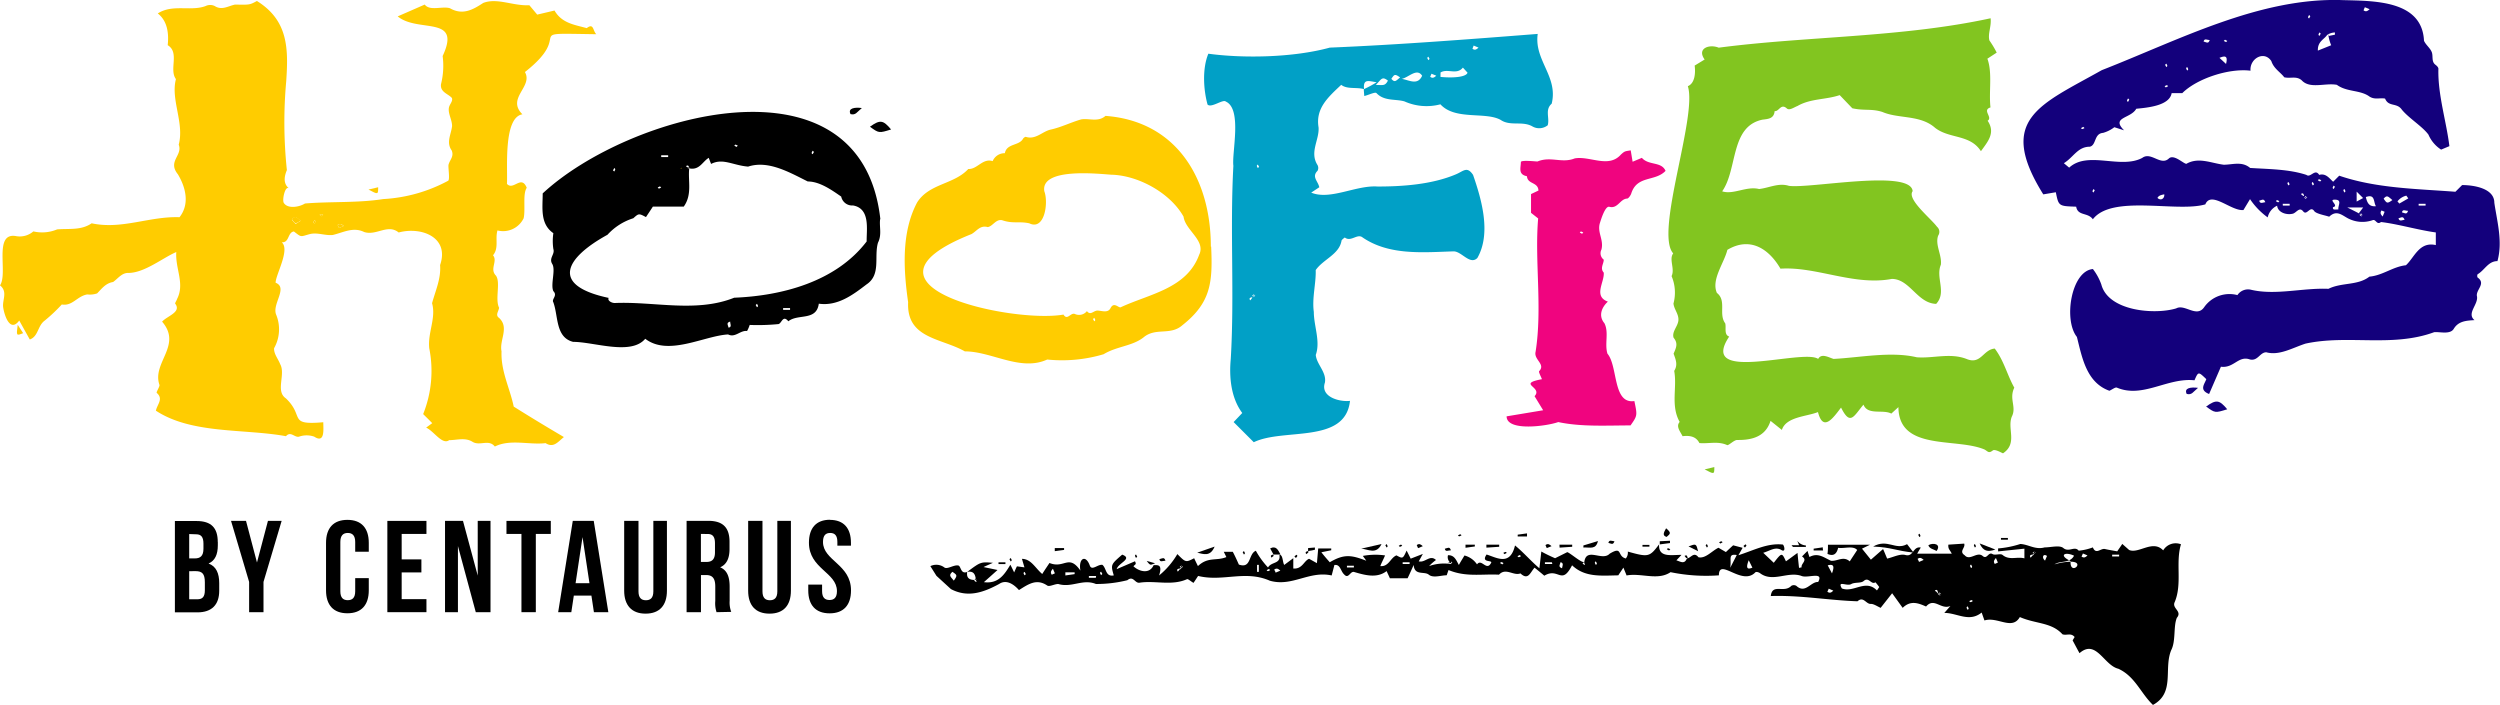 <svg xmlns="http://www.w3.org/2000/svg" viewBox="0 0 410.54 115.77"><defs><style>.cls-1{fill:#01a0c6;}.cls-2{fill:#f0047f;}.cls-3{fill:#82c520;}.cls-4{fill:#13007c;}.cls-5{fill:#fc0;}</style></defs><title>Zasób 1</title><g id="Warstwa_2" data-name="Warstwa 2"><g id="Warstwa_1-2" data-name="Warstwa 1"><path class="cls-1" d="M224,14.63a19.42,19.42,0,0,0,2.07-1.12c-1.27-.18-2.26-.66-2.07,1.13-1.22-.36-2.78.06-3.75-.71-2.12,2-4.25,3.85-3.72,7,.14,2.05-1.52,4.05-.17,6.18a1,1,0,0,1,0,.94c-1,1,.08,1.68.29,2.7l-1.33.88c3.11,1.3,7.36-1.25,10.9-1,4,0,8.87-.31,12.86-2,1.26-.52,1.82-1.39,2.82.09,1.42,4.09,3,9.62.71,13.64-1.22,1.24-2.61-1.14-3.95-1.08-4.93.15-10.51.71-14.89-2.28-.87-.72-1.93.8-2.93,0,0,0-.57.38-.55.58-.41,2.22-3,3-4.23,4.77.07,2.18-.63,4.62-.31,6.87,0,2.33,1.12,4.84.32,7.06.13,1.56,1.81,2.84,1.5,4.55-.79,2.34,2.38,3.2,4.12,3-.76,7.13-10.9,4.41-15.8,6.79l-3.31-3.31L204,67.82c-1.83-2.45-2.18-5.83-1.89-8.85.63-10.6-.15-21.13.43-31.74-.28-2.14,1.48-9.33-1.24-10.55-.45-.45-2.38,1.11-3,.49-.67-2.42-.89-5.89.13-8.35,5.85.79,14,.63,19.94-1,11.32-.47,23-1.38,34.15-2.25-.63,4.32,3.4,7,2.29,11.46-1.15,1-.3,2.33-.65,3.54a2.24,2.24,0,0,1-2.46.22c-1.68-1-3.66,0-5.27-1.1-2.5-1.39-7.47.1-9.89-2.56a8.87,8.87,0,0,1-5.91-.48c-1.49-.43-3.31,0-4.59-1.36-.22-.23-1.21.28-2,.48-.05-.55-.08-.9-.08-1.09m-18,33.6-.33.27.25.25c.35-.34.36-.75-.25.26v-.26c-.33.1-.56.12-.34.52.11-.09.23-.18.67-1m30.59-35.69c2.48.24,4.3-.07,4.44-.7l-.76-.83c-1,1.27-2.51.09-3.67.8Zm-6.36.32c1.23.2,2.6,1.13,3.35-.51-.86-1.34-2.21.28-3.35.51m-4.27,1c1.22,0,1.51.21,2-.71-1-.79-1.09-.17-2,.71m4-1.23c-.91-.66-.95-.47-1.44.22.58.69.77.31,1.44-.22m5.15-.6-.21.49c.4.3.65.13,1-.18l-.75-.31M242,7.48,241.8,8c.39.3.65.13,1-.18L242,7.48m-7.24,2.2-.2-.37c-.3.17-.11.35,0,.57l.2-.2m-28,17.72-.2-.37c-.3.17-.11.35,0,.57l.2-.2"/><path class="cls-2" d="M264.06,49.51c-1.09,1-1.59,2.38-.59,3.57.77,1.51,0,3.38.5,5,1.75,2.07.84,8.31,4.42,7.78.5,2.39.5,2.39-.63,4-3.88,0-8.1.26-11.87-.55-1.78.65-8.47,1.61-8.48-.94l6-1L252,65.06c1.44-1.53-3-2,1.21-2.79-.18-.49-.59-1.2-.45-1.33,1.1-1.13-.92-1.87-.59-3.17,1.14-7.24-.18-14.89.42-21.9l-1.17-.92V31.87l1.22-.58c-.07-1.44-1.8-1-1.89-2.35-1.5-.3-1-1.38-1-2.32,0-.38,2.46-.1,2.73-.1,2.19-.91,4,.35,6.12-.51,2.51-.44,5.55,1.67,7.58-.63.65-.59.66-.53,1.61-.69l.31,1.87,1.52-.64c1.13,1.3,3.2.56,3.89,2.14-1.74,1.82-4.71.68-5.65,3.77-.13.31-.43.76-.66.78-1.16.05-1.53,1.72-2.92,1.35-.7-.19-1.4,2.2-1.54,2.63-.51,1.56.67,2.76.24,4.4a1.31,1.31,0,0,0,.38,1.65c0,.72-.65,1.39,0,2.13.14,1.55-1.73,3.85.64,4.75M259.8,38.39l.2-.2c-.22-.11-.4-.3-.57,0l.37.2"/><path class="cls-3" d="M311.81,66.8l-1.23,1.12c-1.36-.74-3.85.33-4.57-1.47-1.61,1.91-2.16,3.53-3.68.48-1.3,1.71-2.94,4.07-3.79.74-1.87.75-5.23.76-5.93,2.93l-1.86-1.49c-.81,2.57-3,3.18-5.47,3.14-.56,0-1.46,1-1.68.83-1.51-.67-2.92-.19-4.53-.32-.59-1.17-1.7-1.25-2.77-1.13-.35-.74-1.14-1.6-.47-2.34-1.52-2.69-.39-5.62-.9-8.38.62-1,.27-1.81-.1-2.83.43-1,.77-1.69,0-2.62-.32-1,.71-1.85.79-2.86s-.71-1.79-.81-2.75a6.93,6.93,0,0,0-.31-4.51c.58-1.18-.47-2.77.27-3.73-3.08-3.37,4-22.52,2.4-27.46,1.18-.47,1.28-2.23,1.12-3.38l1.64-1c-1.34-1.86.82-2.56,2.31-1.94C296.6,5.94,312.31,6.17,326.89,3c.15,1.36-.48,2.52-.2,3.64a15.53,15.53,0,0,1,1.2,2l-1.53,1c.86,2.33.21,5.42.51,8-1.44.45.43,1.62-.47,2.19,1.35,2,0,3.46-1.1,5-1.79-2.81-5.2-2-7.54-3.85-2.43-2.15-6-1.45-8.63-2.59-1.79-.58-3-.17-4.95-.61l-2.07-2.16c-2.32.78-4.78.54-6.94,1.79-.6.23-1.31.78-1.74.4-1-.9-1.29.56-2,.43-.12,1.23-1,1.29-2,1.41-5.33,1.11-4.05,8.11-6.62,11.77,1.84.6,4-.9,6.06-.38,1.65-.18,3.19-1.06,4.9-.52,3.48.48,20-2.79,20.32.87-1,1.32,3,4.48,4,5.85a1.1,1.1,0,0,1,.19,1.45c-.55,1.52.64,3.17.44,4.78-.9,2.13,1,4.53-.77,6.43-3.1-.09-4.3-4.07-7.27-4.1-6.22,1.18-12.4-2.07-18.3-1.68-1.91-3.28-5-5.31-8.72-3.09-.53,2.18-2.68,4.88-1.72,7.07,1.64,1.28.23,3.48,1.37,5,.19.69-.24,1.87.65,2.17-5.21,7.83,12.14,1.92,14.61,3.67.55-1,1.76-.22,2.54,0,4.4-.23,9.41-1.27,13.65-.27,2.75.22,5.54-.8,8.29.32,2.27.87,2.62-1.59,4.52-1.75,1.52,2,2.06,4.39,3.21,6.42-.91,1.88.42,3.16-.42,4.78-.77,2,1,4.36-1.43,6-.26-.08-1.33-.74-1.68-.47-.68.53-.79.17-1.35-.15-4.67-2-14.12.32-14.15-7"/><path class="cls-3" d="M279.93,77.08l1.59-.38c0,1.22,0,1.22-1.59.38"/><path class="cls-4" d="M400,40.26c0-.95,0-1.52,0-2.09-2.84-.38-6.21-1.38-9-1.71-.72.57-.83-.54-1.39-.3a5.07,5.07,0,0,1-3.73-.16c-1.11-.45-2.06-1.7-3.39-.41-.55-.21-2-.44-2.42-.88-.7-1.08-1.22.79-1.85,0s-1.09.21-1.69.38c-1,.26-2.46-.16-2.59-1.31a2.77,2.77,0,0,0-1.55,1.92,11.89,11.89,0,0,1-2.9-3l-1.08,1.79c-2,.22-5.31-3.23-6.26-.93-4.63,1.37-15.31-1.67-18.47,2.45-.82-1.17-2.47-.5-2.74-2.07-2.88-.09-2.88-.09-3.34-2.37l-2.06.35c-7.71-12.36-.56-14.67,9.61-20.4,12.63-4.93,25.95-12,39.6-11.5,5.09.14,13,0,13.31,6.68.31.69,1,1.17,1.27,1.85s-.09,1.54.59,2.07c.26.2.56.47.5.79-.08,4.21,1.31,8.52,1.81,12.59l-1.36.57a5.52,5.52,0,0,1-2.08-2.46c-1-1.36-3.2-2.68-4.36-4.09-.83-1.22-2.19-.41-2.76-1.83-.89-.17-1.79.27-2.7-.43-1.52-1-3.61-.65-5.22-1.83-1.93-.36-4.42.74-5.78-.75-.89-.75-1.81-.24-2.86-.49-.61-.83-1.71-1.4-2.12-2.66-1.18-1.78-3.58-.42-3.42,1.58-3.56-.44-8.81,1.3-11.2,3.68l-1.75,0c-.34,2.1-4.09,2.4-5.81,2.57-.9,1.64-4.2,1.35-2,3.54l-1.6-.51a5.54,5.54,0,0,1-1.85.93c-1.52.12-1.07,2-2.17,2.27-2,0-2.68,1.73-4.27,2.71l.87.73c3.07-2.82,8.44.3,12-1.6,1.46-1.09,3.06,1.4,4.4.07.83-.7,2.37.89,2.85.9,2-1.15,4.09-.1,6.13.15,1.45,0,3-.61,4.34.53,3.08.2,6.36.19,9.24,1.14.69.55,1.4-1.12,2.1,0,1.08-.31,1.65.54,2.29,1.13l1-1c6.07,2.08,12.7,2.15,19.08,2.64l1.1-1.1c1.82,0,5.3.49,5.29,2.91.47,3.17,1.4,6.39.51,9.58-1.52,0-2.1,1.49-3.26,2.16a.59.59,0,0,0,0,.53c1.4,1-.23,1.95-.12,3,.35,1.38-1.76,2.86-.39,4-1.33.08-2.63.15-3.4,1.42-.59,1-2.32.46-3.22.56-6.91,2.54-14.19.36-21.14,1.88-2.19.72-4.3,2-6.43,1.42-1.05,0-1.38,1.48-2.68,1.18-1.9-.69-2.64,1.48-4.77,1.19l-1.94,4.48c-1.69-.67-.73-1.63-.46-2.44C361,61,361,61,360.37,62.45c-4.45-.47-8.49,3-12.73,1.21-.25-.13-.79.31-1.24.51-3.81-1.35-4.51-5.57-5.34-8.84-2.24-2.8-.92-10.84,2.63-11.15a9.26,9.26,0,0,1,1.38,2.53c1.15,4.41,8.8,5,12.3,3.93,1.41-.77,3.34,1.59,4.58-.18a5.07,5.07,0,0,1,5.47-2,2.1,2.1,0,0,1,2.14-.9c4.07,1,8.58-.32,12.81-.13,2.16-1.08,4.82-.51,6.72-2,2.18-.19,3.88-1.65,6-1.87,1.39-1.25,2.2-4,5-3.29m-21.19-7.75-.27-.33-.26.25c.34.35.75.37-.25-.25h.25c-.1-.33-.11-.56-.52-.34.09.11.18.23,1,.67M388,35.37l-.27-.33-.26.25c.31.31.71.41-.1-.29l.7-.93h-2.61c.89.44,1.44.71,2.53,1.3M382.15,5.74c-.5.75-1.57,1.06-1.52,2.57l2.19-.88a6.46,6.46,0,0,1-.5-2l0,.49,1.11-.22,0-.37a2.43,2.43,0,0,0-1.26.4m8,28.13c-.44-.64-.08-2.08-1.66-1.5.23,1,.56,1.61,1.66,1.5M384,34.4c-.11-.64.72-1.64-.63-1.61-1.07,0,.82,1-.26,1.24-.08.55.44.34.9.37M387,31.47V33.1l1.06-.58L387,31.47m5.87,1.38c-.68-.54-.86-.91-1.44-.22.5.69.54.89,1.44.22m2.61-.27-.32-.45a2.56,2.56,0,0,0-1.46.94l.31.36,1.47-.85m-41.19-.08c.52.52,1.19.13,1.12-.59-.44.1-.89.15-1.12.59m10.18-23,1.08,1c.33-1.3-.1-1.41-1.08-1M372,33.21c-.24-.67-.54-.36-1-.26.15.58.55.3,1,.26m2.88.55H376v-.29h-1.14Zm23.44-.29h-1.14v.29h1.14Zm-6.74,1.3-.49-.21c-.3.4-.13.65.18,1l.31-.75m3.86-.19c-.48,0-.88-.32-1,.26.49.11.79.41,1-.26m-.57,1.48c-.24-.67-.54-.37-1-.26.15.58.55.3,1,.26M388.34,1.2l-.21.49c.4.3.65.13,1-.18l-.75-.31M362.87,6.57c-.48,0-.88-.32-1,.26.49.11.79.41,1-.26m16.52-3.91-.2-.2c-.11.23-.3.4,0,.57l.2-.37m1.71,2.86-.2-.2c-.11.22-.3.4,0,.57l.2-.37m-15.72,1-.2.2c.23.11.4.3.57,0l-.37-.2m-9.84,4.12.2.37c.3-.17.11-.35,0-.57l-.2.2m3.63.37c-.3.17-.11.35,0,.57.3-.17.11-.35,0-.57m-3.51,3.35.37-.2c-.17-.3-.35-.11-.57,0l.2.2m-6,2-.2-.2c-.11.23-.3.4,0,.57l.2-.37M381,29.81l.2-.2c-.23-.11-.4-.3-.57,0l.37.2m-5,.45-.2-.37c-.3.17-.11.35,0,.57l.2-.2m4,0-.2-.37c-.3.17-.11.35,0,.57l.2-.2m3.43.41-.2-.2c-.11.22-.3.4,0,.57l.2-.37m-39.44.57-.2-.2c-.11.23-.3.4,0,.57l.2-.37m41-.2c-.3.17-.11.35,0,.57.3-.17.11-.35,0-.57M342.11,20.83l-.37.2c.17.3.35.11.57,0l-.2-.2m32,12.41.2-.2c-.22-.11-.4-.3-.57,0l.37.2"/><path class="cls-4" d="M362.28,66.76c1.67-1.19,2.17-1.11,3.47.45-2,.62-2,.62-3.47-.45"/><path class="cls-4" d="M360.95,63.69c-.84.69-1,1.21-1.86,1-.49-1,.72-1.15,1.86-1"/><path d="M238.21,92.29c-.17.06-.33.13-.51.17l.11,0c.19,0,.38,0,.59,0a1.27,1.27,0,0,1-.19-.24m-78,2.78-.16.16h.18c0-.06,0-.11,0-.16m0,0-.16.16h.18c0-.06,0-.11,0-.16m196.9,3.8c1.22-3,.08-6.4,1-9.42a2.39,2.39,0,0,0-2.92,1c-1.71-1.81-4,.6-5.59-.06l-1.13-1c-.22.35-.46.68-.83,1.22-.56-.11-1.27-.21-2-.38s-1.48,1-2-.27a8.91,8.91,0,0,1-2.32.54c-.68-.84-1.6.33-2.52-.43-.62-.52-2-.11-3.07-.11-1.56.43-2.64-.49-4-.56a15.82,15.82,0,0,1-3.65.73l0,.49,4.32-.45v1.59c-1.24-.33-2.46.38-3.59-.56-.35-.29-1.22.11-1.64-.14-.71-.44-.9,1-1.67.27-.92-.7-2.08.89-2.91-.08-1-.65.18-1.22-.08-1.91l-2.6.17c-.06.76.24.81.56,1.48h-5.68c.21-.36.35-.62.6-1-1.3-.27-1.19,1.6-2.53,1.22-.89-.24-2,.37-3,.59-.27-.62-.41-1-.67-1.57l-2,1.75-1.46-1.81,1.32-.65h-6.91c0,.57,0,1-.08,1.51,1,.44,1.52,0,1.75-1,1,.17,2.45-.41,3.13.36-.41.64-.86,1.3-1.22,1.87-1.06-.94-2,0-3.08-.1-1.21-.55-2.14-1.38-3.54-.62-.11-.32-.21-.64-.32-1l-.9.91c1,.64-.22,1.17-.06,1.78l-.43.1c-.08-.75-.16-1.46-.25-2.46-.79.57-1.35,1-1.9,1.38-.67-1.46-.67-1.46-2,.24l-1.73-1.64c1.1-.32,1.9-1,2.89-.52.79.57.65-.48.35-.83-2.52-.3-4.76.94-7.32,1.75l.7-1.22-1.56-.41c-.33.3-.79.73-1.19,1.11l-1.22-.71c-1.11.54-2.14,1.83-3.29,1.56-.78-1-1.26.19-1.89.18-.4,1.06-1.08.51-1.73.33l.84-.9c-1.76,0-3.81.48-3.68-1.72-1.57,2.08-1.75,2.13-5.14,1.18a1.45,1.45,0,0,1-.33,1.13c-1.48-.38-.46-2.11-2.65-.78-1.25,1.32-3.92-1.24-4.18,1.51.33.56-.1.25-.27.1l.27-.27c-.35.27-2.27-1.45-2.78-1.6l-2,1a24.66,24.66,0,0,1-2.26-1.1c-.1.87-.17,1.57-.32,2.75-1.51-1.3-2.52-2.53-4-3.75-.81,3.43-3,2-4.67,1.49-.92,1.35.76.9.78,1.3-.75,1.6-1.59-.73-2.35.32a3.58,3.58,0,0,0-2.06-1.46c-.3.51-.62,1-.92,1.56-.44-.79-.73-1.65-1.79-1.6a1.18,1.18,0,0,0,.3,1.14,2,2,0,0,1,.3-.06c.08,0,.19.19-.11.3,0,.13-.29,0-.59,0a7.35,7.35,0,0,0-3,.4,7.91,7.91,0,0,1,1.13-1c-1-.94-1.78.51-2.83.22.21-.35.33-.6.68-1.22l-2,.78-.67-1.33c-.62,1.36-.62,1.36-1.67.79-1,.4-1.26,1.9-2.65,1.76.22-.59.46-1,.78-1.75a11.16,11.16,0,0,0-3.65.08l.57.79c-2.45-.94-3.64-1.14-6,.25-.43-.49-.89-1-1.38-1.64l1.62-.33,0-.29h-2.14c-.06.76-.13,1.48-.21,2.41l-1.29-.72c-.87.36-1.11,1.72-2.59,1.6v-1.7l-1.49,1.11c-.29-.46-.19-1.67-.79-1.68.26,1.57-1.32,1.11-1.87,2.1a13.4,13.4,0,0,1-2-2.75c-1.27.54-.71,3-2.79,2.27-.32-.72-.65-1.45-1-2.1h-1.48l.43.87c-1.65.68-3-.09-4.67,1.48-.25-.51-.45-.91-.62-1.29-1.38.71-1.38.71-2.76-.68a13,13,0,0,1-3,3.51c.6-1.87-.22-1.68-.89-1.7-.7,1.59-2.48,1-3.32.19.27-.33.54-.27.25-.82l-3,1.29c.24-1,2.7-1.71.9-2.38-1.89,1.64-1.89,1.64-1.38,3.41-1.37.27-1.17-1.14-1.86-1.73-.73-.14-1.7,1-2.06.16-.68-1.94-1.92-1.24-1.56.78-1.94-2.78-2.64-.25-5.08-1.25-.3.46-.68,1-1.19,1.81-1.17-1-1.81-2.46-3.33-2.49.17.59.29,1,.41,1.4L167,93c-.08.14-.25.52-.46,1-.21-.43-.38-.79-.62-1.27-1,1.68-2,3.17-4.35,2.87.79-.7,1.4-1.24,2.24-2l-2.3-.48c.6-.29,1-.44,1.54-.7-2-.16-2-.16-4.21,1.49.89-.14,1.27.19,1.4,1.16l0,0c.08.11.17.22,0,.17.33.56-.1.25-.27.1l.1-.1c-1,0-1.38-.43-1.24-1.32-1.11.43-1-1-1.48-1.06-.71-.13-1.73.64-2.24.35a2.21,2.21,0,0,0-2.33-.24l1,1.59,2.38,2.18c2.67,1.4,5.18.65,7.91-.84,1.19-.81,2.43.06,3.26,1,1.59-1,2.9-1.92,4.64-.75.36.25,1.19-.25,1.81-.25,2.24.67,4-.89,6.19,0a20.88,20.88,0,0,0,5.16-.62c1-.81,1.22.54,2,.41,2.57-.4,5.24.55,7.78-.57.17-.1.57.3,1.08.6.29-.41.59-.89.76-1.14,4.08,1,7.72-1,11.77.78,3.67,1.06,6.45-1.68,10.16-.86l.45-1.72c1-.14,1,1,1.59,1.54.75.86,1-.62,1.68-.38,1.6.46,3.68,1.11,5.3-.16.24.52.43.92.54,1.18h2.91c.4-.84.7-1.52,1-2.19.11,1.81,1.76,1,2.48,1.6s2,.1,2.94.1c.16-.46.27-.79.3-.86,2.86,1.19,5.43.62,8.29.76,1.11-1.21,2.38.24,3.52-.21,1.29,1.21,1.6-.16,2.32-.94.54.44,1.1.89,1.6,1.32,2.37-1.43,2.8,1.7,4.56-1.71,2.11,2,4.73,1.7,7.59,1.65.18-.29.49-.73.84-1.27.22.55.36.87.52,1.29,2.43-.45,5.11.89,7.22-.54a29,29,0,0,0,7.94.52c0-3,3.81,1.84,6-.51.16-.11.54,0,.76.16,2.08,1.57,4.54-.35,6.78.44,1,.46,3.76-.82,2.76,1-1.24-.06-2.1,2-3.59.63a.82.82,0,0,0-.81,0c-1.21,1.27-3.13-.46-3.38,1.68,4.91-.16,9.54.71,14.24.86,1-.89,1.41.51,2.21.43.46,0,1,.38,1.59.65l1.89-2.4,1.73,2.4c1.29-1.27,2.56-.79,3.84-.22,1.35-1.56,2.43.59,4-.09l-1,1.14c2.13,0,4.07,1.6,6.13-.06l.46,1.3c2.16-.68,4.53,1.68,5.81-.56,2.65,1.16,5.18.83,7,2.83.67.25,1.38-.3,2,.45-.14.22-.29.48-.33.56.44.81.79,1.49,1.13,2.09,2.73-2.38,4,2,6.38,2.56,2.76,1.27,3.65,4,5.68,5.94,3.67-2,1.72-5.92,3-9,.78-1.52.33-3.86.92-5.3.94-1.11-.83-1.52-.36-2.57M156.63,95.35c-.54-.67-.9-.86-.22-1.45.7.51.89.54.22,1.45m11.62-.87c-.11-.22-.29-.4,0-.57.08.13.14.25.21.38l-.21.19m4.49-.08c-.3-.4-.14-.65.17-1,.06.16.13.32.32.75l-.49.22m2.21.13c0-.17,0-.35,0-.51h1.52c0,.1,0,.19,0,.29l-1.52.22m5,.38h-1.14v-.29H180Zm.86-.43c-.11-.22-.29-.4,0-.57.08.13.14.25.21.38l-.21.19M194,93.33l-.06-.06c0,.08-.13.19-.21.33v-.17c-.17.32-.25.38-.33.43-.22-.4,0-.41.33-.52v.1l.13-.24-.13-.11.33-.27-.21.38.08.08c.41-.57.37-.22.06.06m12.73.57h-.29V92.76h.29Zm1.29-.29.38-.19.19.19c-.22.13-.4.3-.57,0m1.46.41c0-.09-.13-.3-.22-.49.4-.3.65-.14,1,.17l-.75.32m12.83-.84h-1.14v-.29h1.14Zm9.15-.57h-1.14v-.29h1.14Zm15.24.06c-.13-.06-.25-.13-.38-.21.17-.29.35-.11.57,0a2.43,2.43,0,0,0-.19.21m2.48-1.35.38-.19.19.19c-.22.13-.4.3-.57,0m5.72,1.29H253.7v-.29h1.14Zm1.6.7c-.67-.24-.37-.54-.25-1,.57.16.3.55.25,1m5.54-.56c-.11-.22-.29-.4,0-.57.13.24.3.41,0,.57m22.07.48c.25-1.45-.41-2.33,1.08-2.1l-1.08,2.1M287.17,92c.25.51.44.89.6,1.22-.57.22-1.24.4-.6-1.22m12.92,5.16c.1-.21.17-.4.22-.49l.75.32c-.32.32-.57.48-1,.17m.78-3c-.29-.56-.49-.92-.7-1.32,1-.27,1.13.17.7,1.32M308.26,97c-1.89-2-3.83.4-5.8-.37-.81-1.43.89-.24,1.6-.75.62-.29,1.57-.08,2-.48.84-.73,1.22.7,1.92.22a9.72,9.72,0,0,1,.62.78c-.13.21-.25.4-.4.59m6.92-4.72c0-.1-.13-.3-.22-.49.4-.3.65-.14,1,.17l-.75.32m3.11,5.29.06-.06a3.69,3.69,0,0,0-.32-.21h.17c-.32-.18-.38-.25-.43-.33.4-.22.41,0,.51.33h-.08l.22.13.13-.13c.08.11.17.22.27.33l-.4-.21-.08.08c.59.41.24.36-.06.06m4.86,2.59c-.11-.22-.29-.4,0-.57.13.24.3.41,0,.57m.57-7.43c.13.24.3.41,0,.57-.11-.22-.29-.4,0-.57m-.29,6c.24-.11.41-.29.57,0-.22.13-.4.3-.57,0m4.21-6.08c-.3-.4-.14-.65.17-1,.06.16.13.32.32.75l-.49.22M334,91l0,0a3.42,3.42,0,0,0-.22.32v-.18c-.17.32-.25.38-.33.43-.22-.4,0-.41.33-.52v.09l.13-.24-.13-.11.33-.27-.21.38a.27.27,0,0,0,.1.1c.4-.59.35-.24,0,0m1.83,1.06c-.59-.44-.33-1.24.32-.76-.19.44-.25.6-.32.76m4.19.18a10.14,10.14,0,0,0-2.64.44c.7-.48,1.65-.33,2.4-.67-1.65-.86-.68-1.45.81-.76a1.56,1.56,0,0,1-.81.76,1.52,1.52,0,0,0,.24.13v.1c2.57,0-.1,2.35,0,0m1.81-.86.22-.49.75.32c-.32.3-.57.48-1,.17m6.19,0h-1.14v-.29H348ZM160.23,95.22c0-.06,0-.11,0-.16l-.16.16Z"/><path d="M314.26,90.75c-3-.32-3.58-.86-6.66-1,2.37-1.35,3.66.68,5.57-.39l1.09,1.41"/><path d="M223.53,90.1l3.34-.76c-.87,1.83-2.25.81-3.34.76"/><path d="M199.46,89.76c-.72,1.72-1.82,1.22-2.86,1l2.86-1"/><path d="M327.67,90.24c-1.25.45-2,.29-2.58-1l2.58,1"/><path d="M260,89.58l2.41-.73c-.35,1.46-1.28,1-2.39,1.06l0-.33"/><path d="M296.49,89.81h-2.06l-.23-.28,1.24,0-.3-.73a1.88,1.88,0,0,0,1.41.77l0,.28"/><path d="M316.67,89.53c.8-.47,2.17-.19,1.35.95-.48-.29-1.18-.35-1.35-.95"/><path d="M273.6,86.75c.85.72.76.87.09,1.42-.76-.21-.47-.73-.09-1.42"/><path d="M244.1,89.44h2.09c0,.12,0,.24,0,.35l-2.1.14c0-.17,0-.33,0-.5"/><path d="M256.09,89.44h2.09c0,.12,0,.24,0,.35l-2.07.14Z"/><path d="M278.86,90.52l-1.58-.79c1.25-.47,1.25-.47,1.58.79"/><path d="M210.27,91.06h-1.14l-.55-1c1-.52,1.32.3,1.7,1"/><path d="M299.35,90.39h-1.52l0-.29,1.5-.22c0,.17,0,.34.05.51"/><path d="M250.75,88.1h-1.52l0-.3,1.53-.21c0,.17,0,.34,0,.5"/><path d="M173.22,90h1.52l0,.3-1.53.21c0-.17,0-.34,0-.51"/><path d="M240.67,89.44h1.52l0,.3-1.53.21c0-.17,0-.34,0-.51"/><path d="M272.57,88.88l1.67-.08,0,.38-1.68.22c0-.17,0-.35,0-.52"/><path d="M214.83,90l1.1-.09,0,.37-1.12.22,0-.49"/><path d="M191.39,92.08c-.48,0-.88.32-1-.26.49-.11.79-.41,1,.26"/><rect x="163.97" y="92.34" width="1.14" height="0.29"/><path d="M188.31,92.11l1.38.39c-.74.23-.73.51-1.38-.39"/><rect x="269.72" y="89.48" width="1.14" height="0.29"/><path d="M254,90l-.21-.49c.4-.3.65-.13,1,.18L254,90"/><path d="M238.26,90.37c-.48,0-.88.32-1-.26.49-.11.79-.41,1,.26"/><rect x="328.59" y="88.34" width="1.14" height="0.29"/><path d="M232.86,90l-.21-.49c.4-.3.65-.13,1,.18l-.75.31"/><path d="M265.12,88.89c-.24.67-.54.37-1,.26.15-.58.55-.3,1-.26"/><path d="M315,87.83l.2-.2c.11.22.3.4,0,.57l-.2-.37"/><path d="M280.09,89.54l.2-.2c.11.22.3.4,0,.57l-.2-.37"/><path d="M274.09,90.4l-.37-.2c.17-.3.35-.11.57,0l-.2.2"/><path d="M204.07,90.69l.2-.2c.11.22.3.4,0,.57l-.2-.37"/><path d="M214.84,90.74l-.34.26c-.22-.4,0-.42.34-.52Z"/><path d="M247.06,91l-.2-.2c.22-.11.4-.3.57,0l-.37.2"/><path d="M186.75,91.42l-.2.2c-.11-.22-.3-.4,0-.57l.2.37"/><path d="M209.13,91.31l-.34.26c-.22-.4,0-.42.34-.52Z"/><path d="M212.89,91.1c.32.2.06.32-.08.53l-.25-.26.33-.27"/><path d="M276.89,91.63l-.26-.34c.4-.22.42,0,.52.34Z"/><path d="M286.63,89.39c.32.2.06.32-.08.53l-.25-.26.33-.27"/><path d="M230.07,89.42l.2.2c-.22.11-.4.3-.57,0l.37-.2"/><path d="M165.77,91.83l.2-.2c.11.22.3.4,0,.57l-.2-.37"/><path d="M324.31,89.34c.11.23.3.4,0,.57-.11-.23-.3-.4,0-.57"/><path d="M227.5,89.54l.2-.2c.11.22.3.4,0,.57l-.2-.37"/><path d="M282.5,89.26l-.2-.2c.22-.11.4-.3.57,0l-.37.2"/><path d="M240,87.91c-.23.11-.4.3-.57,0,.23-.11.4-.3.57,0"/><rect class="cls-5" x="107.38" y="25.46" width="1.14" height="0.29"/><path class="cls-5" d="M107,30.93a1.8,1.8,0,0,0,.38-.18l-.2-.2-.37.2c.06.06.14.19.19.18"/><path class="cls-5" d="M122.9,50.1l.2.37c.3-.17.11-.35,0-.57Z"/><path class="cls-5" d="M99.84,27.8s-.12-.12-.18-.19l-.2.37.2.2a1.8,1.8,0,0,0,.18-.38"/><path class="cls-5" d="M111.43,27.27a.62.62,0,0,0,.49.25c-.08-.32-.14-.43-.49-.25"/><path class="cls-5" d="M118.26,53.06a4.12,4.12,0,0,0,.18.75c.58-.15.3-.55.26-1-.21.13-.44.21-.43.28"/><rect class="cls-5" x="127.39" y="50.61" width="1.14" height="0.29"/><path d="M142.86,20.81c1.67-1.19,2.17-1.11,3.47.45-2,.62-2,.62-3.47-.45"/><path d="M141.53,17.74c-.84.69-1,1.21-1.86,1-.49-1,.72-1.15,1.86-1"/><path d="M120,23.89c-.23-.11-.4-.3-.57,0l.37.2Z"/><path d="M132.25,25.32l.2-.37-.2-.2c-.11.23-.3.4,0,.57"/><path d="M144.57,36c-3.13-28.07-41.45-17.26-55.45-4.24,0,2.37-.47,5,1.75,6.53a8.86,8.86,0,0,0,0,2.6c.29.89-.78,1.48-.18,2.46s-.32,3.38.18,4.46c.75.76-.35,1.3,0,1.84.83,2.26.33,5.75,3.24,6.49,3.46,0,9.51,2.28,11.85-.51,3.77,2.92,9.69-.49,13.61-.71,1.16.6,2-.72,3.11-.56a5.35,5.35,0,0,0,.43-1,35,35,0,0,0,4.73-.14c.54-.14.72-1.56,1.62-.46,1.56-1.28,4.62,0,5-2.89,3.06.43,5.54-1.4,7.83-3.16,2.43-1.6,1.21-4.57,1.89-6.86.67-1.33.19-2.59.35-3.86M133.45,24.74l.21.21c-.06.13-.14.25-.21.37-.3-.15-.1-.35,0-.57m-12.67-1a2,2,0,0,1,.38.17l-.21.21-.37-.21c.06-.06.14-.17.19-.17m-12.19,1.75h1.14v.29h-1.14Zm-.21,5.1.21.19c-.23.12-.4.31-.57,0l.37-.19m-7.51-3c.29.17.11.35,0,.57a2.43,2.43,0,0,0-.21-.19l.21-.38m18.77,26.21c-.11-.49-.41-.8.27-1,0,.48.31.87-.27,1m4.67-3.35c-.06-.11-.14-.24-.21-.37a2.5,2.5,0,0,0,.21-.21c.1.22.3.42,0,.57m5.43.43h-1.14v-.29h1.14Zm12.58-11.23c-5.09,6.67-14,8.93-21.75,9.24-6.25,2.5-13.13.59-19.62.87-.52,0-1.24-.4-1-.84-9.72-2.07-7.07-6.59-.19-10.37A9.63,9.63,0,0,1,104,35.84c.9-.81.9-.81,2.08-.19.33-.51.67-1,1.13-1.72h5.07c1.43-2,.68-4.16.9-6.27a1,1,0,0,1-.29-.06h.25s0,0,0-.08a.61.61,0,0,1-.49-.25c.35-.17.43-.08.49.25l.06,0v.13c1.67.35,2.19-1.16,3.19-1.73.14.4.27.71.38,1,1.95-1,3.57.23,6.08.44,3.34-1.1,6.88,1,9.8,2.44,2,0,4,1.46,5.49,2.48a1.83,1.83,0,0,0,1.94,1.46c2.87.5,2.21,3.95,2.24,5.86"/><path class="cls-5" d="M60.51,31.13l1.59-.38c0,1.22,0,1.22-1.59.38"/><path class="cls-5" d="M2.91,53.34l.89,1.37c-1.13.45-1.13.45-.89-1.37"/><path class="cls-5" d="M47.93,36c.5.69.54.89,1.44.22-.68-.54-.86-.91-1.44-.22"/><path class="cls-5" d="M51.65,36.18l-.2.37.2.2c.11-.23.3-.4,0-.57"/><path class="cls-5" d="M52.51,35.32l.37.2.2-.2c-.23-.11-.4-.3-.57,0"/><path class="cls-5" d="M55.46,36.95l.21.49.75-.31c-.31-.31-.57-.48-1-.18"/><path class="cls-5" d="M96.35,4.62c-2-.56-4.08-.79-5.29-2.89l-2.84.67L86.93.86C84.25,1,81.65-.4,79.36.48c-1.7,1.11-3.37,2.08-5.48.87-1.26-.38-3.3.51-4.13-.6L65.31,2.69c3.32,2.76,10.56-.26,7.38,6.51a12.38,12.38,0,0,1-.27,4.62c-.17,1.32,1.17,1.57,1.79,2.27.17.45-.22.87-.4,1.3-.43,1,.44,2.19.43,3.32-.17,1.41-1,2.68-.06,4,.4,1-.29,1.48-.52,2.33-.1.38.27,2.51-.08,2.65a25.31,25.31,0,0,1-10.64,3c-4.17.66-8.74.38-12.86.73-.9.57-2.83.94-3.48-.11-.29-.46.21-2.89.86-2.38-1-.77-.77-2-.35-3A74.72,74.72,0,0,1,47,13.37c.37-5.37.35-10-4.81-13.21C41,.81,41,.8,38.61.75c-1.14.23-2.16,1-3.35.24a1.7,1.7,0,0,0-1.49,0c-2.41.92-5.45-.36-7.86,1.22,1.62,1.25,1.83,3.36,1.63,5.21,2,1.2.18,4,1.35,5.57-.89,3.4,1.41,7.18.46,10.77.69,1.78-1.88,2.7-.14,4.86,1.34,2.24,1.94,4.93.27,7.05-4.93-.18-9.48,2.07-14.43,1-1.72,1.18-3.64.84-5.67,1A6.35,6.35,0,0,1,5.48,38a3.42,3.42,0,0,1-2.92.76c-3.66-.57-1.2,6.18-2.56,8.1,1.32,1.06.35,2.4.52,3.6s1.09,4.26,2.64,2.18l1.73,3.11c1.42-.5,1.27-2.24,2.45-3.1A27.24,27.24,0,0,0,10.15,50c1.75.31,2.49-1.36,4.18-1.65a3.65,3.65,0,0,0,1.62-.17c.8-.82,1.41-1.67,2.62-1.87.84-.59,1.45-1.56,2.6-1.49,2.64-.06,5.64-2.53,7.78-3.43-.19,2.73,1.43,5.18.13,7.7-.08.29-.4.71-.3.79,1.05,1.39-1.33,2-2.16,2.94,3.35,3.88-1.66,6.71-.45,10.34.16.22-.57,1.25-.43,1.36,1.14,1,.08,1.86-.14,2.92,5.9,3.88,14.47,2.93,21.36,4.19.78-.89,1.4.25,2.14.08a3.74,3.74,0,0,1,2.51,0c1.81,1.19,1.47-1.34,1.48-2.37-5.9.51-3-.93-6.14-3.92-1.77-1.18,0-3.94-.94-5.62-.33-.87-1.06-1.68-1-2.62a6.32,6.32,0,0,0,.35-5.48c-.75-1.74,2-4.45-.1-5.27,0-1.32,2.43-5.45,1-6.64,1.29.09.94-1.62,2-1.78,1.3,1,1,.87,2.59.44,1.25-.33,2.52.27,3.79.14,1.74-.41,3.36-1.37,5.16-.49,2,.66,3.88-1.39,5.67.08,3.66-1,8.39.74,6.8,5.35.17,2.21-.73,4.12-1.32,6.26.69,2.43-.73,4.82-.46,7.4a19,19,0,0,1-1,10.81c.33.33.89.87,1.49,1.49l-1,.73c1.28.58,2.65,2.9,3.78,2.06,1.27,0,2.62-.48,3.83.27s2.67-.49,3.67.78c2.53-1.27,5.62-.24,8.34-.56,1.3.84,2-.19,3-1-2.89-1.7-5.37-3.2-8.24-5-.62-3-2.13-5.8-2-9.07-.39-1.86,1.32-3.89-.4-5.49-.67-.46-.08-1.07,0-1.67-.7-1.4.28-4.13-.51-5.27-1.1-1.1.33-2.37-.49-3.35,1-1.19.32-2.68.73-4.08a3.74,3.74,0,0,0,4.3-2c.33-1.41-.18-4,.51-5-.89-2.21-2.18.52-3.25-.64.14-2.45-.63-10.91,2.54-11.43-2.68-2.67,1.79-4.52.41-6.94C94.7,5.16,85,5.43,97.92,5.62c-.6-.6-.4-1.89-1.57-1M48.52,36.73a2.79,2.79,0,0,1-.59-.68c.59-.69.77-.29,1.44.22-.46.25-.75.51-.86.46m3.13,0a2.43,2.43,0,0,0-.21-.19l.21-.38c.3.17.11.35,0,.57m1.22-1.22-.36-.21c.17-.29.35-.11.57,0a2.52,2.52,0,0,1-.21.21m2.8,1.92c0-.09-.13-.29-.21-.49.39-.29.65-.14,1,.17l-.75.32"/><path class="cls-5" d="M111.93,27.52l0,.09h-.26a2.12,2.12,0,0,0,.28.06s0-.09,0-.13h-.07"/><path class="cls-5" d="M198.84,40.51c0-11.11-5.58-20.6-17.3-21.48-1.22,1.08-2.7.35-4,.58-1.68.48-3.3,1.3-5,1.67-1.39.31-2.46,1.72-4.1,1.19-.1,0-.35.16-.43.3-.66,1.21-2.67.74-3,2.39a2.12,2.12,0,0,0-2,1.3c-1.65-.53-2.53,1.38-4,1.29-2.35,2.56-6.4,2.35-8.4,5.49-2.61,4.9-2.25,11-1.48,16.39-.28,6,5.42,5.86,9.31,8.07,4.42,0,9.16,3.35,13.53,1.34a23.87,23.87,0,0,0,9.26-.87c2.15-1.31,4.71-1.32,6.55-2.76,2-1.69,4.39-.25,6.38-2,4.7-3.71,5-7.05,4.73-12.93M179.69,52.76l-.2-.37.2-.2c.11.23.3.4,0,.57m17.26-11c-2,5.62-8.12,6.48-12.85,8.67-.36.29-1.14-1-1.74.18-.42.82-1.38.43-2.08.39s-1.17.89-1.79.09a1.64,1.64,0,0,1-2,.46c-.71-.23-1.21,1.14-1.85.11C166.25,53.14,138,47,159.51,38.45c.86-.45,1.42-1.52,2.68-1.16.82-.1,1.34-1.35,2.37-1.13,1.79.62,2.75.14,4.46.51,2.55,1.25,3.18-3.44,2.47-5.27-.61-3.89,8.71-2.87,11-2.71,4.43.1,9.69,3,11.87,6.89.27,2.2,3.62,3.89,2.6,6.18"/><path d="M35.77,89v.54c0,1.54-.47,2.53-1.52,3C35.51,93,36,94.17,36,95.76V97c0,2.31-1.22,3.56-3.58,3.56h-3.7v-15h3.55c2.44,0,3.49,1.14,3.49,3.45m-4.69-1.31v4H32c.88,0,1.41-.39,1.41-1.59v-.83c0-1.07-.36-1.54-1.2-1.54Zm0,6.1v4.61h1.35c.79,0,1.22-.36,1.22-1.48V95.61c0-1.39-.45-1.82-1.52-1.82Z"/><polygon points="40.91 95.56 37.94 85.54 40.4 85.54 42.2 92.37 44 85.54 46.25 85.54 43.27 95.56 43.27 100.53 40.91 100.53 40.91 95.56"/><path d="M60.56,94.94v2c0,2.4-1.2,3.77-3.51,3.77s-3.51-1.37-3.51-3.77v-7.8c0-2.4,1.2-3.77,3.51-3.77s3.51,1.37,3.51,3.77V90.6H58.33V89c0-1.07-.47-1.48-1.22-1.48s-1.22.41-1.22,1.48v8.1c0,1.07.47,1.46,1.22,1.46s1.22-.39,1.22-1.46V94.94Z"/><polygon points="65.96 91.86 69.2 91.86 69.2 94 65.96 94 65.96 98.39 70.03 98.39 70.03 100.53 63.61 100.53 63.61 85.54 70.03 85.54 70.03 87.68 65.96 87.68 65.96 91.86"/><polygon points="75.2 89.67 75.2 100.53 73.08 100.53 73.08 85.54 76.03 85.54 78.45 94.52 78.45 85.54 80.55 85.54 80.55 100.53 78.13 100.53 75.2 89.67"/><polygon points="83.17 85.54 90.45 85.54 90.45 87.68 87.99 87.68 87.99 100.53 85.63 100.53 85.63 87.68 83.17 87.68 83.17 85.54"/><path d="M99.9,100.53H97.53l-.41-2.72H94.23l-.41,2.72H91.66l2.4-15H97.5Zm-5.38-4.76H96.8L95.66,88.2Z"/><path d="M104.85,85.54V97.11c0,1.07.47,1.46,1.22,1.46s1.22-.39,1.22-1.46V85.54h2.23V97c0,2.4-1.2,3.77-3.51,3.77S102.5,99.36,102.5,97V85.54Z"/><path d="M117.67,100.53a4.62,4.62,0,0,1-.21-1.84V96.34c0-1.39-.47-1.91-1.54-1.91h-.81v6.1h-2.36v-15h3.56c2.44,0,3.49,1.14,3.49,3.45v1.18c0,1.54-.49,2.55-1.54,3,1.18.49,1.56,1.63,1.56,3.19v2.31a4.41,4.41,0,0,0,.26,1.82ZM115.1,87.68v4.6H116c.88,0,1.41-.38,1.41-1.58V89.23c0-1.07-.36-1.54-1.2-1.54Z"/><path d="M125.21,85.54V97.11c0,1.07.47,1.46,1.22,1.46s1.22-.39,1.22-1.46V85.54h2.23V97c0,2.4-1.2,3.77-3.51,3.77s-3.51-1.37-3.51-3.77V85.54Z"/><path d="M136.27,85.37c2.29,0,3.47,1.37,3.47,3.77v.47h-2.23V89c0-1.07-.43-1.48-1.18-1.48s-1.18.41-1.18,1.48c0,3.08,4.6,3.66,4.6,7.95,0,2.4-1.2,3.77-3.51,3.77s-3.51-1.37-3.51-3.77V96H135v1.07c0,1.07.47,1.46,1.22,1.46s1.22-.39,1.22-1.46c0-3.09-4.6-3.66-4.6-7.95,0-2.4,1.18-3.77,3.47-3.77"/></g></g></svg>